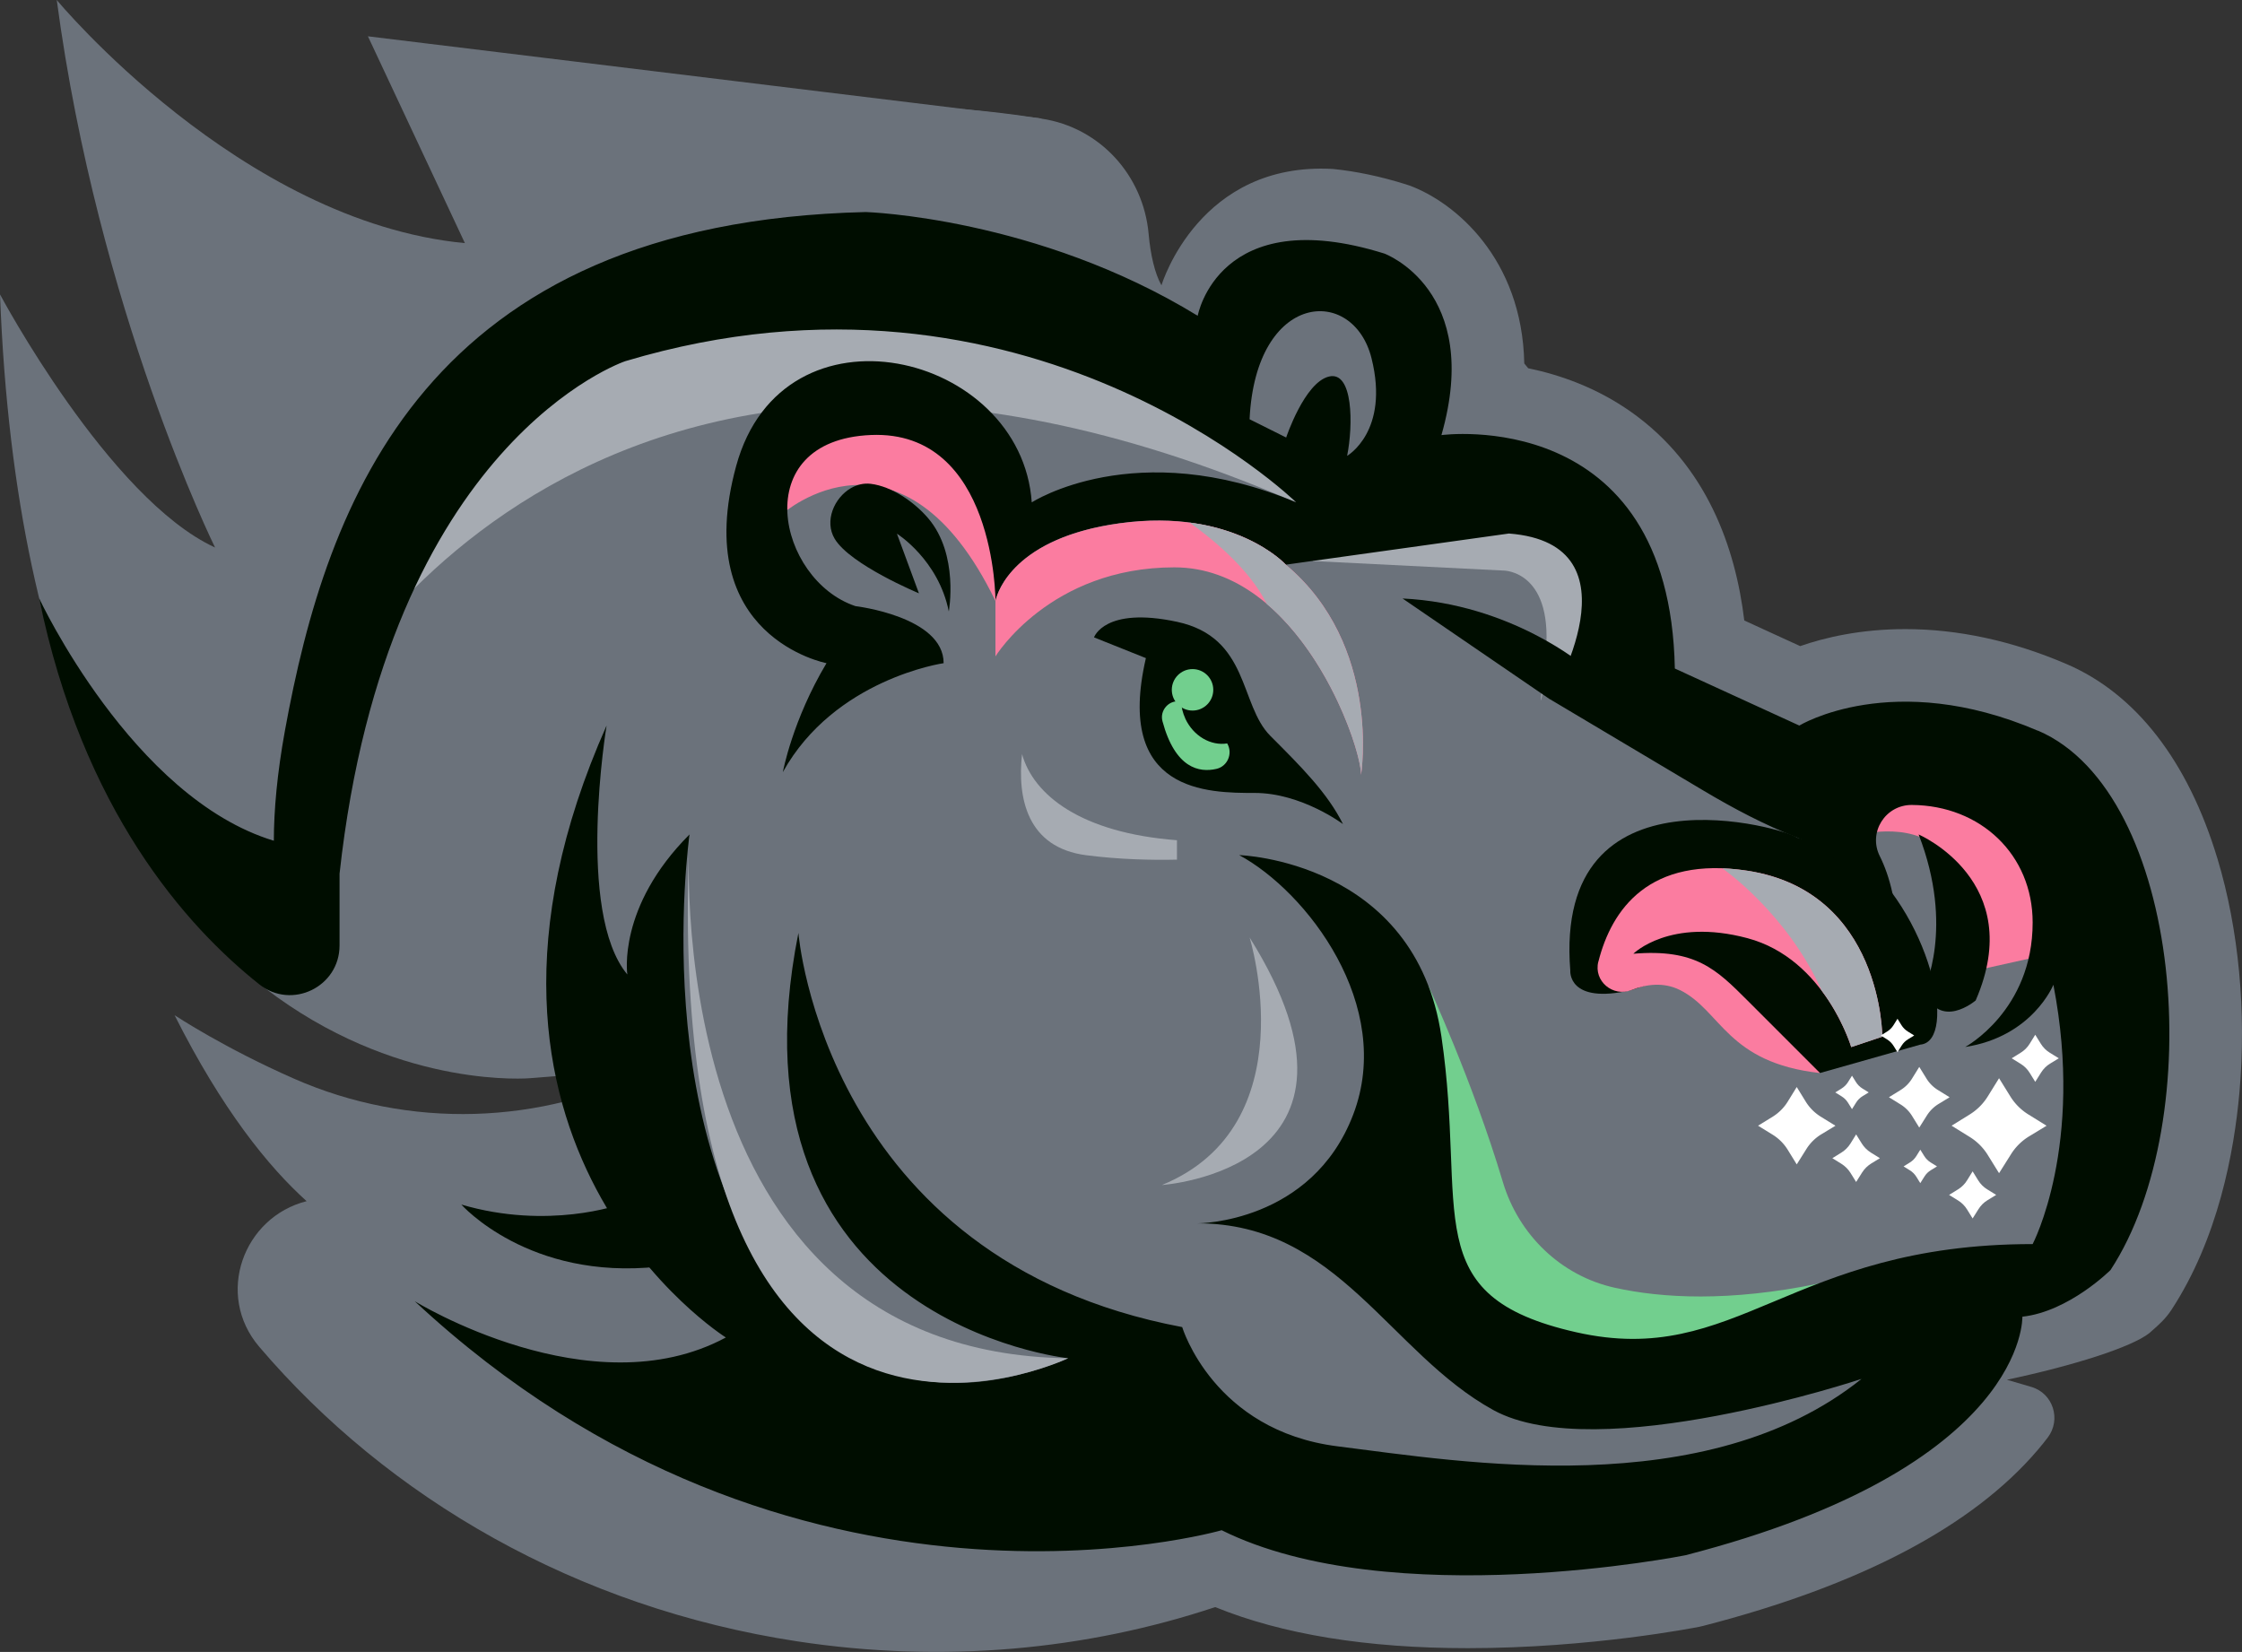 <svg xmlns="http://www.w3.org/2000/svg" id="Layer_1" width="390.293" height="287.553" data-name="Layer 1" viewBox="0 0 390.293 287.553"><rect x="0" y="0" width="390.293" height="287.553" fill="#333333" stroke="none"/><defs id="defs16"><clipPath id="clippath"><path id="path4" d="M168.82 254.79h182.19v146.74c0 50.28-40.82 91.1-91.1 91.1s-91.1-40.82-91.1-91.1V254.79z" class="cls-2"/></clipPath><clipPath id="clippath-1"><path id="rect7" d="M168.82 350.31h183.67v153.63H168.82z" class="cls-2"/></clipPath><clipPath id="clippath-2"><circle id="circle10" cx="259.17" cy="514.55" r="90.83" class="cls-2"/></clipPath><clipPath id="clippath-3"><path id="path13" d="M734.93 1005.05c-6.98 0-12.68-5.71-12.68-12.68l3.34-174.74a9.34 9.34 0 0 1 9.34-9.16 9.34 9.34 0 0 1 9.34 9.16l3.34 174.74c0 6.98-5.71 12.68-12.68 12.68" class="cls-2"/></clipPath><style id="style2">.cls-2{fill:none}.cls-27{fill:#6b727b}.cls-28{fill:#a6abb2}.cls-30{fill:#fb7ca0}.cls-35{fill:#72cf8e}.cls-54{fill:#000d00}.cls-72{fill:#fff}</style></defs><g id="g618" transform="translate(-544.72 -220.63)"><path id="path546" d="m658.43 406.61-1.76-62.29 69.38-103.06-117.28-14.31 16.88 36c-39.1-3.72-71.05-42.32-71.05-42.32 7.22 54.17 27.56 95.31 27.56 95.31-18.49-8.52-37.44-44.06-37.44-44.06 5.47 144.24 92.32 136.43 92.32 136.43" class="cls-27"/><g id="g612"><g id="g588"><path id="path548" d="M930.74 370.1c-5.13-17-14.21-28.71-26.28-33.88-9.42-4.04-18.86-6.08-28.05-6.08-7.81 0-14 1.46-18.31 2.96l-9.73-4.46c-1.52-12.57-6.46-26.98-19.77-36.35-5.96-4.19-12.3-6.41-17.85-7.56l-.68-.83c-.37-18.4-12.22-28.12-19.97-30.97-.2-.07-.4-.14-.6-.2-4.47-1.4-8.74-2.29-12.76-2.69-23.17-1.29-29.7 19.82-29.83 20.26-1.16-2.05-1.91-5.35-2.23-8.92-.9-10.21-8.48-18.57-18.62-20.09-.66-.1-1.34-.2-2.05-.31-7.56-1.15-15.16-1.76-22.73-1.83-59.8-.62-111.89 40.5-126.67 98.45-10.25 40.18 22.24 71.99 83.8 69.05v.01c-19.54 9.85-42.48 10.55-62.5 1.74-12.11-5.33-20.42-10.81-20.79-11.05v.01c8.29 16.47 16.35 26.39 22.98 32.36-11.01 2.77-16 16.26-8.25 25.35 22.46 26.35 55.25 45.41 93.64 51.27 25.49 3.89 50.36 1.49 72.78-5.96 11.66 4.75 26.41 7.15 43.97 7.15 21.4 0 39.58-3.58 40.34-3.73.23-.05.45-.1.68-.16 27.28-7.03 46.84-17.31 58.15-30.56q.945-1.11 1.77-2.19c2.41-3.15.96-7.73-2.85-8.84l-4.23-1.24v-.01c11.52-2.43 21.71-5.67 24.79-8.12 1.05-.9 1.8-1.62 2.18-2 .61-.61 1.16-1.29 1.64-2.01 8.13-12.41 10.94-27.47 11.86-37.92 1.23-13.95-.12-28.38-3.82-40.63z" class="cls-27"/><path id="path550" d="M868.61 365.89s10.1-2.61 14.62 3.71l5.31 19.99 12.74-2.83-5.42-21.67-16.25-9.93-11.74.9" class="cls-30"/><path id="path552" d="m773.26 318.29 33.23 1.66s9.03 0 7.22 15.35.24 1.57.24 1.57l10.93 4.75 2.89-23.32-18.57-11.89-33.4.9" class="cls-28"/><path id="path554" d="M857.55 366.44c-1.56-1.49-42.41-13.56-39.47 23.14 0 0-.5 5.99 10.65 3.39l10.04-3.39L852.53 403l9.03 4.41 17.45-4.94c6.59-.56 1.95-23.11-11.89-33.59" class="cls-54"/><path id="path556" d="M681 310.01s20.76-18.26 37.02 15.25c0 0 .9-26.99-19.86-29.69 0 0-18.06-1.81-17.15 14.45z" class="cls-30"/><path id="path558" d="M599.26 346.1s45.62-92.26 171.11-37.99l-26.82-32.77-72.21-3.46-33.69 11.05-16.87 21.89" class="cls-28"/><path id="path560" d="M861.28 444.07c-15.54 3.19-27.17 2.55-35.46.72-9.36-2.07-16.74-9.22-19.48-18.41-5.24-17.53-13.01-34.26-13.01-34.26l-4.45 13.93 4.45 34.78 9.54 17.25 31.6 3.61s64.1-25.28 26.81-17.61z" class="cls-35"/><path id="path562" d="M899.48 347.83c-25.28-10.83-41.53-.9-41.53-.9L836.28 337c-.9-46.04-40.63-40.63-40.63-40.63 7.22-25.28-9.93-31.6-9.93-31.6-28.89-9.03-32.5 10.83-32.5 10.83-27.99-17.15-57.78-18.06-57.78-18.06-76.74 1.81-93.89 50.56-101.12 90.28-1.36 7.49-1.92 13.82-1.93 19.16-24.65-7.45-40.85-42.19-40.85-42.19 7.55 36.82 25.56 57.06 38.32 67.19 5.64 4.48 13.97.44 13.97-6.77v-12.5c8.29-75.36 49.74-89.21 49.74-89.21 70.09-20.97 116.8 24.58 116.8 24.58-27.99-11.74-46.04 0-46.04 0-1.81-26.18-43.34-36.11-51.46-6.32-8.13 29.79 15.73 34.31 15.73 34.31-5.94 9.93-7.6 18.96-7.6 18.96 9.03-16.25 27.99-18.96 27.99-18.96 0-8.13-15.35-9.93-15.35-9.93-13.54-4.51-18.96-28.89 2.71-29.79s21.67 28.89 21.67 28.89 1.81-10.83 21.67-13.54 28.89 7.22 28.89 7.22l38.82-5.42c23.47 1.81 7.22 28.89 7.22 28.89l26.61 15.84c5.24 3.12 10.64 5.98 16.32 8.19 13.89 5.41 17.55 19.31 17.55 19.31 0-7.53-1.43-12.64-3.14-16.07-2.07-4.13.96-8.94 5.58-8.91 11.98.08 21.03 8.67 21.03 20.46 0 15.35-11.74 21.67-11.74 21.67 11.74-1.81 15.35-10.83 15.35-10.83 5.42 27.99-3.61 45.14-3.61 45.14-42.43 0-51.46 21.67-79.45 15.35s-18.96-20.76-23.47-51.46-35.21-31.6-35.21-31.6c11.74 6.32 27.08 26.18 19.86 45.14s-27.08 18.96-27.08 18.96c24.38 0 33.4 22.57 51.46 32.5s64.1-5.42 64.1-5.42c-27.08 21.67-69.52 14.45-91.18 11.74s-27.08-20.76-27.08-20.76c-62.29-11.74-66.81-68.61-66.81-68.61-13.54 67.71 46.95 74.03 46.95 74.03-27.99 11.74-42.88-4.25-42.88-4.25-31.6-27.08-23.02-86.93-23.02-86.93-12.64 12.64-10.83 24.38-10.83 24.38-9.03-10.83-3.61-43.34-3.61-43.34-32.5 73.13 20.76 106.53 20.76 106.53-23.47 12.64-54.17-6.32-54.17-6.32C682.82 508.52 757.39 487 757.39 487c29.43 14.6 80.71 4.36 80.71 4.36 59.59-15.35 58.68-41.53 58.68-41.53 8.13-.9 15.35-8.13 15.35-8.13 17.15-26.18 12.64-83.06-12.64-93.89z" class="cls-54"/><path id="path564" d="M820.48 336.55s-12.64-10.83-31.6-11.74l25.73 17.6" class="cls-54"/><path id="path566" d="m762.25 293.61 6.37 3.18s3.18-9.55 7.43-10.61 4.25 8.49 3.18 13.8c0 0 7.43-4.25 4.25-16.98-3.18-12.74-20.17-11.68-21.23 10.61" class="cls-27"/><path id="path568" d="M692.85 305.6c-2.92 1.69-4.67 5.75-2.82 8.83 2.71 4.51 14.66 9.48 14.66 9.48l-3.83-10.38s7.22 4.51 9.03 13.54c0 0 1.81-9.93-3.61-16.25-2.38-2.78-6.28-5.52-9.98-5.97-1.23-.15-2.41.15-3.45.75" class="cls-54"/><path id="path570" d="M735.17 331.58s1.81-5.42 14.45-2.71 10.83 14.45 16.25 19.86c5.42 5.42 9.93 9.93 12.64 15.35 0 0-7.22-5.42-15.35-5.42s-24.38 0-18.96-23.47z" class="cls-54"/><path id="path572" d="M822.96 388.03c-.85 3.38 2.53 6.22 5.77 4.94 2.58-1.02 5.59-1.43 8.45 0 7.22 3.61 8.13 12.64 24.38 14.45l-12.64-12.64c-5.42-5.42-9.03-9.03-19.86-8.13 0 0 6.32-6.32 19.86-2.71s18.06 18.96 18.06 18.96l5.42-1.81s0-25.28-23.47-28.89c-17.1-2.63-23.66 6.72-25.96 15.83z" class="cls-30"/><path id="path574" d="M872.4 401.1s0-25.28-23.47-28.89c-1.55-.24-3-.37-4.38-.43.06.04 11.25 7.79 17.29 21.29 3.7 4.92 5.15 9.83 5.15 9.83l5.42-1.81z" class="cls-28"/><path id="path576" d="M879.62 392.97s5.42-10.83-.9-27.08c0 0 18.96 8.13 9.93 28.89 0 0-6.32 5.42-9.03-1.81" class="cls-54"/><path id="path578" d="M739.68 311.72c-18.38 2.51-21.3 11.96-21.63 13.36l-.04.18v9.63s9.48-15.5 31.15-15.5 32.5 30.7 32.5 36.11c0 0 3.61-22.57-13.09-36.56 0 0-9.03-9.93-28.89-7.22" class="cls-30"/><path id="path580" d="M768.57 318.94s-5.32-5.84-16.77-7.34c3.32 2.35 10.35 7.83 13.44 14.16 10.94 9.29 16.41 25.89 16.41 29.74 0 0 3.61-22.57-13.09-36.56z" class="cls-28"/><path id="path582" d="M751.05 345.68c-.44-.96-.67-1.95-.73-2.92-.02 0-.05 0-.07-.01-1.98-.38-3.69 1.5-3.16 3.44 2.21 8.21 6.41 8.97 9.39 8.28 1.94-.44 2.88-2.68 1.89-4.4l-.02-.03c-2.83.46-5.89-1.27-7.31-4.36z" class="cls-35"/><circle id="circle584" cx="752.32" cy="340.71" r="3.61" class="cls-35"/><path id="path586" d="M749.61 366.89c-16.76-1.28-24.99-7.89-26.97-14.99-.85 7.69.92 16.28 11.16 17.6 5.76.74 11.29.87 15.81.77z" class="cls-28"/></g><g id="g608"><path id="path590" d="m850.76 416.58 2.58 1.59c1.04.65 1.92 1.53 2.57 2.57l1.59 2.58 1.69-2.69a7.9 7.9 0 0 1 2.59-2.55l2.46-1.49-2.58-1.59a8.1 8.1 0 0 1-2.57-2.57l-1.59-2.58-1.59 2.58a8.1 8.1 0 0 1-2.57 2.57l-2.58 1.59z" class="cls-72"/><path id="path592" d="m884.45 416.58 3.16 1.96c1.28.79 2.36 1.87 3.15 3.15l1.96 3.16 2.08-3.3a9.6 9.6 0 0 1 3.18-3.13l3.01-1.83-3.16-1.96a9.7 9.7 0 0 1-3.15-3.15l-1.96-3.16-1.96 3.16a9.7 9.7 0 0 1-3.15 3.15l-3.16 1.96z" class="cls-72"/><path id="path594" d="m873.55 411.63 2.02 1.25a6.1 6.1 0 0 1 2.01 2.01l1.25 2.02 1.33-2.11c.51-.81 1.21-1.5 2.03-2l1.92-1.17-2.02-1.25a6.1 6.1 0 0 1-2.01-2.01l-1.25-2.02-1.25 2.02a6.1 6.1 0 0 1-2.01 2.01z" class="cls-72"/><path id="path596" d="m864.21 410.79 1.11.69c.45.28.83.66 1.11 1.11l.69 1.11.73-1.16c.28-.45.67-.83 1.12-1.1l1.06-.65-1.11-.69c-.45-.28-.83-.66-1.11-1.11l-.69-1.11-.69 1.11c-.28.45-.66.83-1.11 1.11z" class="cls-72"/><path id="path598" d="m876.1 423.67 1.11.69c.45.28.83.66 1.11 1.11l.69 1.11.73-1.16c.28-.45.67-.83 1.12-1.1l1.06-.65-1.11-.69c-.45-.28-.83-.66-1.11-1.11l-.69-1.11-.69 1.11c-.28.45-.66.83-1.11 1.11z" class="cls-72"/><path id="path600" d="m884.02 428.63 1.57.97c.64.39 1.17.93 1.56 1.56l.97 1.57 1.03-1.64c.4-.63.94-1.17 1.58-1.55l1.49-.91-1.57-.97c-.64-.39-1.17-.93-1.56-1.56l-.97-1.57-.97 1.57c-.39.64-.93 1.17-1.56 1.56z" class="cls-72"/><path id="path602" d="m894.92 404.85 1.57.97c.64.39 1.17.93 1.56 1.56l.97 1.57 1.03-1.64c.4-.63.94-1.17 1.58-1.55l1.49-.91-1.57-.97c-.64-.39-1.17-.93-1.56-1.56l-.97-1.57-.97 1.57c-.39.64-.93 1.17-1.56 1.56z" class="cls-72"/><path id="path604" d="m872.13 400.88 1.11.69c.45.28.83.66 1.11 1.11l.69 1.11.73-1.16c.28-.45.67-.83 1.12-1.1l1.06-.65-1.11-.69c-.45-.28-.83-.66-1.11-1.11l-.69-1.11-.69 1.11c-.28.45-.66.83-1.11 1.11z" class="cls-72"/><path id="path606" d="m863.7 422.24 1.58.98c.64.4 1.18.94 1.58 1.58l.98 1.58 1.04-1.65c.4-.64.95-1.17 1.59-1.57l1.51-.92-1.58-.98c-.64-.4-1.18-.94-1.58-1.58l-.98-1.58-.98 1.58c-.4.64-.94 1.18-1.58 1.58z" class="cls-72"/></g><path id="path610" d="M746.99 426.91s40.54-2.72 15.26-43.1c0 0 10.11 32.7-15.26 43.1" class="cls-28"/></g><path id="path614" d="M652.59 430.31s-12.38 4.47-27.56 0c0 0 11.7 13.25 34.31 10.81" class="cls-54"/><path id="path616" d="M664.75 365.89s-6.32 90.18 65.91 91.18c0 0-71.32 34.21-65.91-91.18" class="cls-28"/></g></svg>